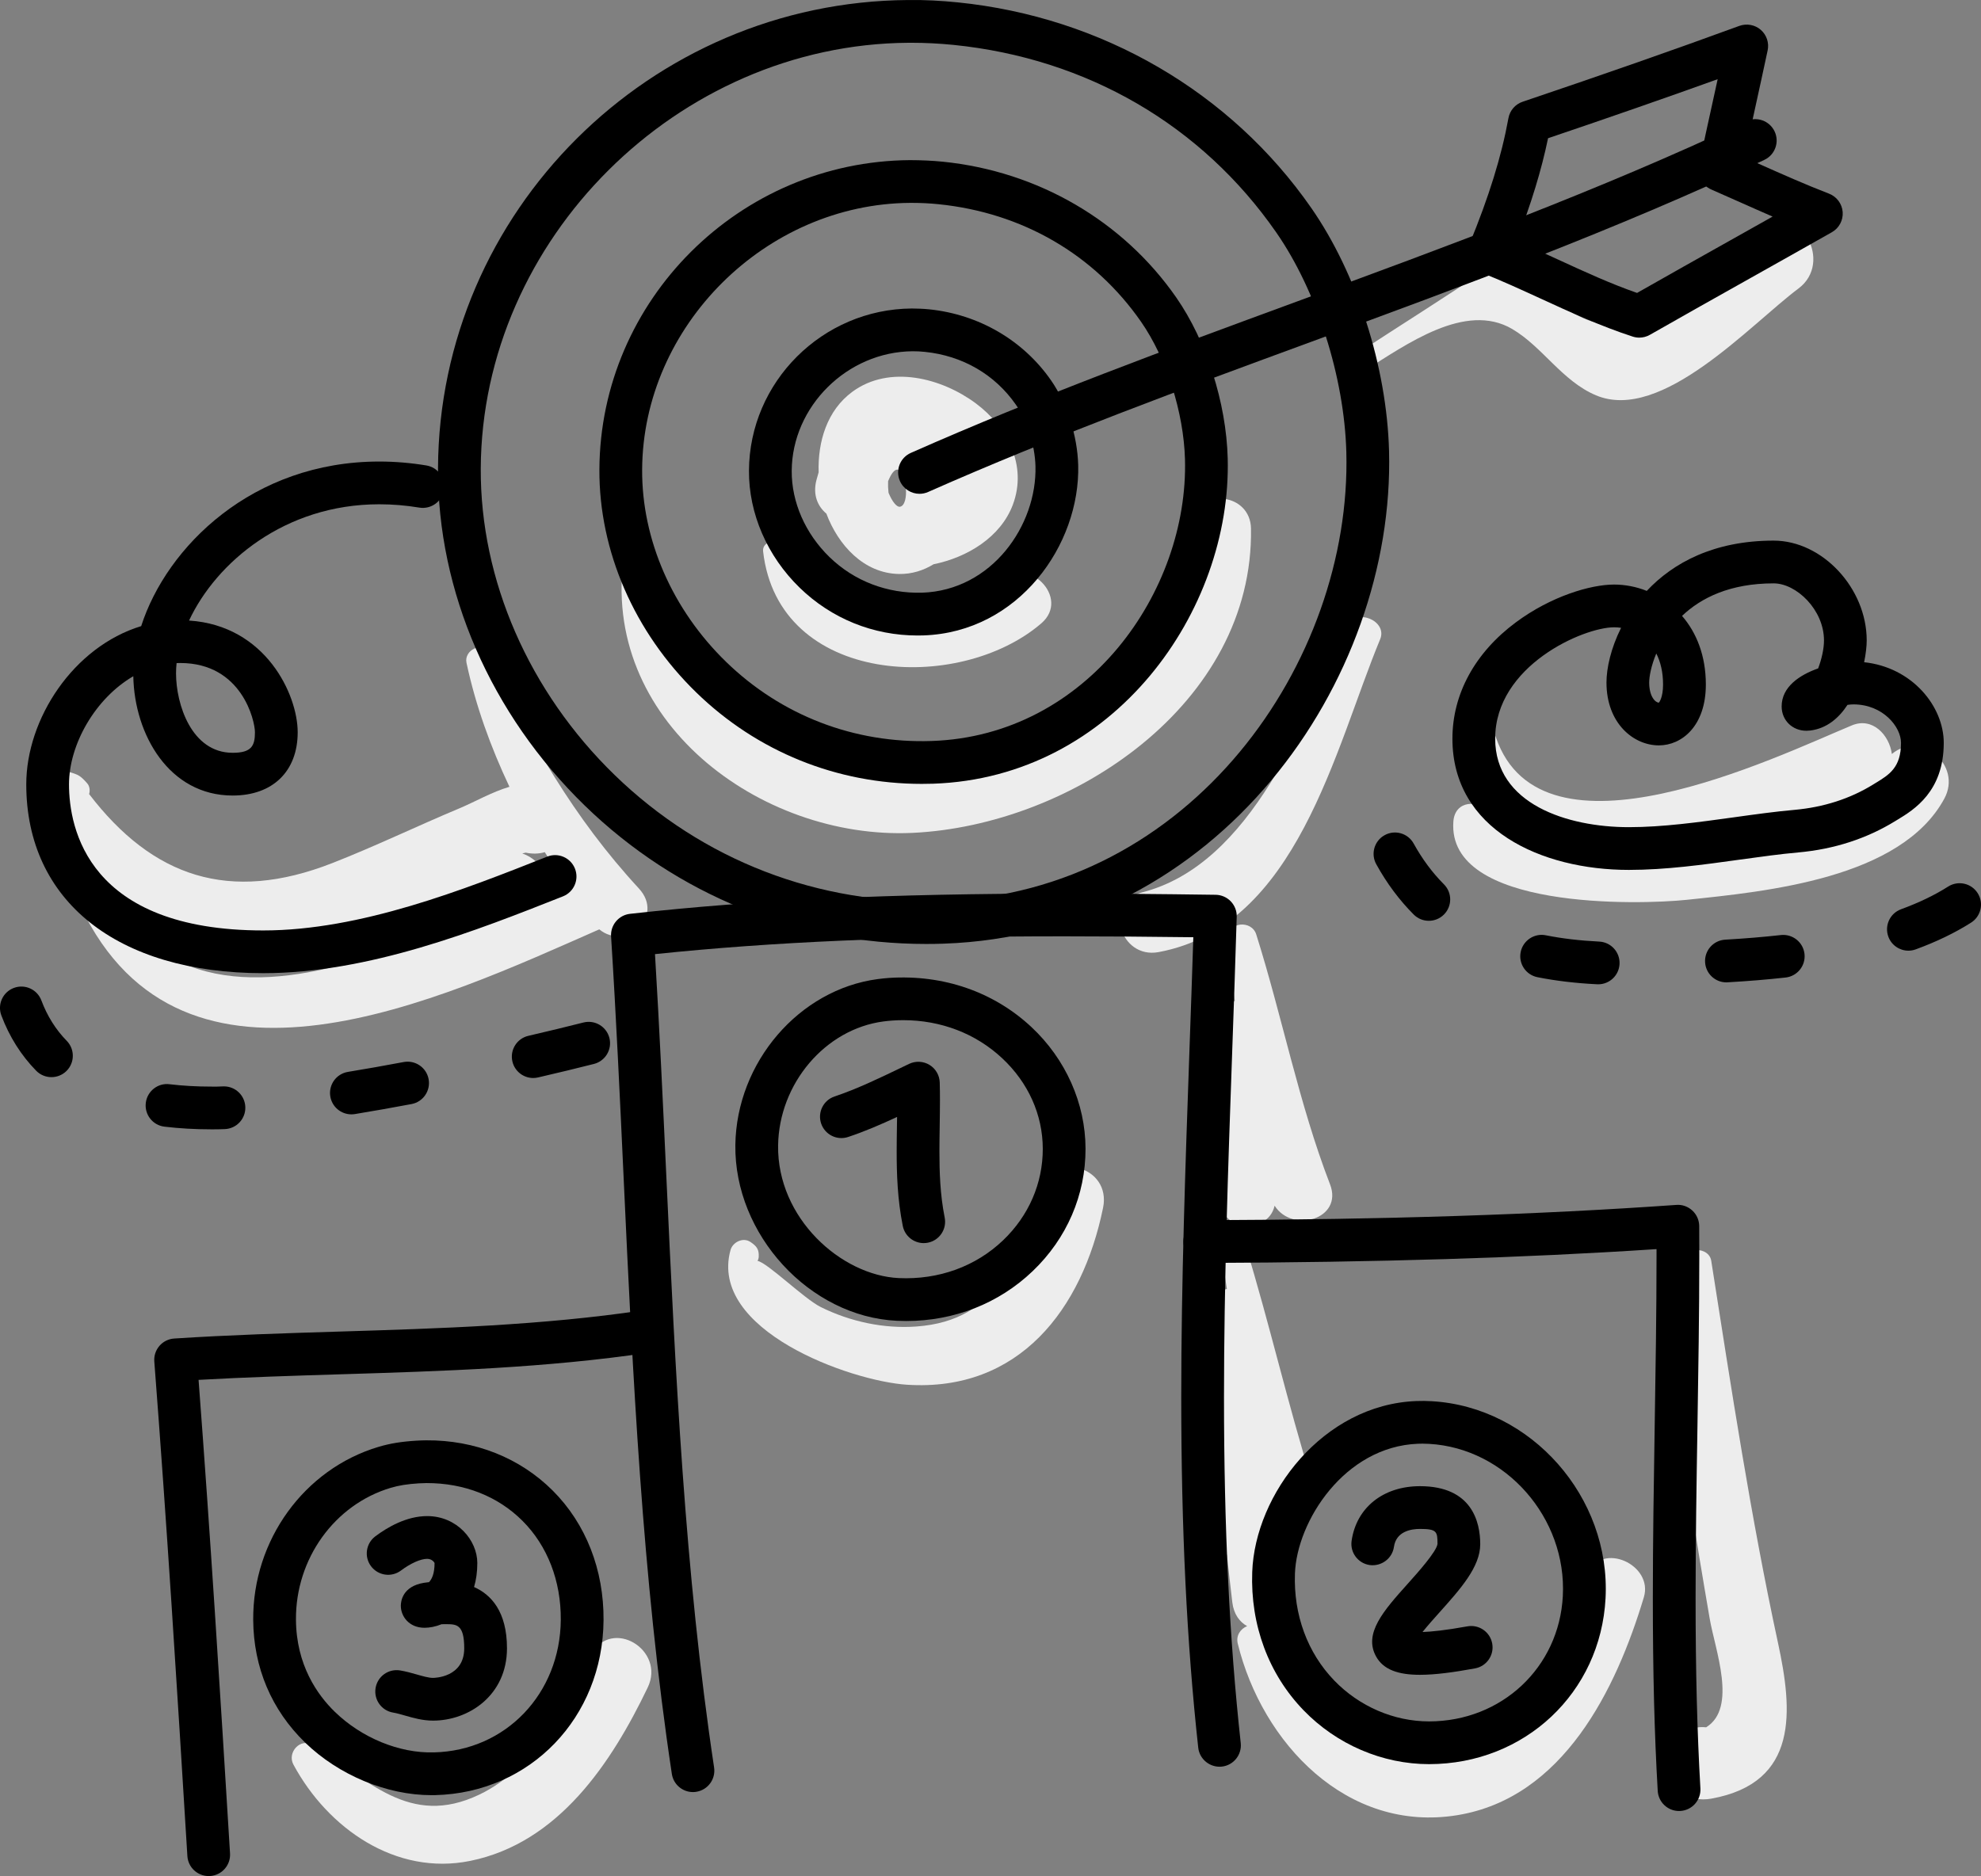 <?xml version="1.0" encoding="iso-8859-1"?>
<!-- Generator: Adobe Illustrator 21.0.2, SVG Export Plug-In . SVG Version: 6.00 Build 0)  -->
<svg version="1.1" xmlns="http://www.w3.org/2000/svg" xmlns:xlink="http://www.w3.org/1999/xlink" x="0px" y="0px"
	 viewBox="0 0 200.098 189.539" style="enable-background:new 0 0 200.098 189.539;" xml:space="preserve">
<rect x="0" y="0" width="200.098" height="189.539" fill="#808080" stroke="none"/>
<g id="_x34_7">
	<g>
		<g>
			<path style="fill:#ededed;" d="M98.575,40.76c-3.466-2.582-8.724-3.934-12.472-1.185c-2.573,1.887-3.508,5.054-3.414,8.143
				c-0.081,0.264-0.156,0.528-0.224,0.791c-0.383,1.482,0.127,2.648,1.006,3.383c1.187,3.171,3.769,6.032,7.328,6.098
				c1.311,0.024,2.479-0.36,3.5-0.983c3.379-0.685,6.773-2.72,8.008-6.019C103.784,47.042,101.769,43.139,98.575,40.76z
				 M89.749,49.784c-0.044-0.382-0.059-0.771-0.044-1.167c0.284-0.687,0.636-1.268,1.021-1.156c0.855,0.249,1.156,3.503,0.204,3.73
				C90.58,51.275,90.112,50.666,89.749,49.784z"/>
		</g>
		<g>
			<path style="fill:#ededed;" d="M120.244,52.577c-4.181,13.275-11.611,22.483-26.208,24.465
				C79.934,78.957,67.552,70.233,65,56.014c-0.171-0.953-1.8-0.978-1.95,0C60.493,72.738,76.77,84.856,92.143,84.147
				c16.091-0.742,34.495-13.03,34.218-30.742C126.306,49.854,121.299,49.228,120.244,52.577z"/>
		</g>
		<g>
			<path style="fill:#ededed;" d="M100.819,58.617c-3.594,3.171-8.213,4.63-12.908,3.259c-4.102-1.198-6.23-4.027-9.079-6.901
				c-0.575-0.58-1.856-0.192-1.752,0.726c1.533,13.551,19.788,14.425,28.1,7.277C108.185,60.394,103.794,55.992,100.819,58.617z"/>
		</g>
		<g>
			<path style="fill:#ededed;" d="M64.526,89.754c-6.569-7.112-11.096-15.034-15.196-23.721c-0.611-1.295-2.483-0.344-2.21,0.932
				c0.924,4.318,2.438,8.507,4.338,12.525c-1.755,0.517-3.519,1.534-5.039,2.17c-4.296,1.799-8.508,3.836-12.843,5.534
				C23.151,91.278,15.418,88.6,9.003,80.229c0.104-0.374,0.061-0.8-0.199-1.093c-0.681-0.766-0.873-0.875-1.851-1.149
				c-1.111-0.311-2.283,0.776-1.919,1.919c2.482,7.782,8.613,14.353,16.949,15.663c4.694,0.738,9.397-0.476,13.762-2.12
				c0.656-0.247,1.302-0.521,1.95-0.792c-0.577,1.145-0.382,2.653,0.355,3.754c-10.566,3.548-21.444,4.197-27.221-6.409
				c-0.972-1.784-3.543-0.216-2.693,1.574c10.338,21.777,36.427,9.345,52.398,2.317C63.174,96.077,67.185,92.632,64.526,89.754z
				 M55.028,86.095c0.387,0.634,0.804,1.245,1.206,1.868c-0.387,0.113-0.776,0.235-1.163,0.343c-0.446-0.938-1.28-1.737-2.317-2.082
				c0.115-0.022,0.242-0.063,0.354-0.08C53.747,86.282,54.413,86.274,55.028,86.095z"/>
		</g>
		<g>
			<path style="fill:#ededed;" d="M136.169,63.214c-4.369,9.442-9.727,24.125-20.806,26.942c-3.95,1.004-2.247,6.764,1.664,6.036
				c13.995-2.608,17.79-20.539,22.382-31.611C140.173,62.739,137.011,61.394,136.169,63.214z"/>
		</g>
		<g>
			<path style="fill:#ededed;" d="M105.031,120.259c-2.301,6.761-4.1,13.15-12.469,13.759c-3.299,0.24-6.704-0.497-9.659-1.967
				c-1.681-0.837-5.393-4.49-6.38-4.661c0.061-0.122,0.107-0.255,0.115-0.408c0.038-0.771-0.21-1.082-0.837-1.506
				c-0.742-0.503-1.792,0.012-2.014,0.819c-2.228,8.105,12.099,13.234,17.824,13.605c11.321,0.734,17.705-7.595,19.809-17.879
				C112.274,117.842,106.409,116.209,105.031,120.259z"/>
		</g>
		<g>
			<path style="fill:#ededed;" d="M59.703,167.149c-2.938,5.278-5.537,11.421-11.307,14.169c-7.062,3.363-11.223-1.546-16.791-5.008
				c-1.265-0.787-2.626,0.745-1.967,1.967c3.474,6.445,10.339,11.262,17.864,9.728c8.911-1.817,14.247-9.86,17.922-17.513
				C67.246,166.697,61.803,163.376,59.703,167.149z"/>
		</g>
		<g>
			<path style="fill:#ededed;" d="M160.38,158.979c-2.583,6.045-4.7,13.387-10.722,16.984c-9.662,5.77-17.691-3.516-21.893-11.066
				c-0.062-0.112-0.146-0.182-0.222-0.267c1.496-0.102,2.909-1.327,2.601-3.504c-0.379-2.685-0.72-5.373-1.039-8.062
				c1.844,0.518,4.195-0.872,3.457-3.234c-2.478-7.93-4.313-16.049-6.75-23.997c-0.494-1.612-2.662-0.899-2.449,0.675
				c0.168,1.24,0.37,2.474,0.562,3.71c-0.937,0.285-1.746,1.079-1.889,2.377c-0.859,7.792-0.651,15.475,1.066,23.135
				c0.131,0.587,0.435,1.029,0.828,1.345c0.177,1.606,0.347,3.213,0.545,4.819c0.148,1.199,0.744,1.978,1.495,2.393
				c-0.648,0.263-1.148,0.934-0.945,1.765c2.453,10.037,11.032,19.15,22.169,17.337c10.702-1.742,16.046-12.684,18.85-22.021
				C167.029,158.09,161.782,155.697,160.38,158.979z"/>
		</g>
		<g>
			<path style="fill:#ededed;" d="M178.118,23.085c-3.729,2.712-7.875,7.16-12.072,9.085c-5.127,2.352-9.043-1.858-12.968-4.925
				c-0.693-0.542-1.706-0.887-2.523-0.325c-4.484,3.083-9.147,5.935-13.68,8.956c-0.977,0.651-0.084,2.221,0.928,1.588
				c4.251-2.656,10.215-6.999,14.94-4.227c3.063,1.797,5.049,5.266,8.469,6.704c6.626,2.786,15.597-7.167,20.45-10.794
				C185.225,26.485,181.798,20.409,178.118,23.085z"/>
		</g>
		<g>
			<path style="fill:#ededed;" d="M191.095,76.178c-0.254-1.915-1.953-3.762-4.041-2.892c-7.899,3.293-31.318,14.685-35.95,1.22
				c-0.748-2.175-3.659-1.252-3.361,0.927c0.774,5.652,4.293,8.543,9.037,9.722c-2.835-0.338-5.263-1.227-6.53-3.102
				c-0.83-1.235-3.279-1.251-3.446,0.933c-0.684,8.964,18.811,8.422,23.554,7.925c8.131-0.852,21.667-2.149,26.036-10.225
				C198.229,77.297,194.009,73.73,191.095,76.178z"/>
		</g>
		<g>
			<path style="fill:#ededed;" d="M134.346,119.655c-3.162-8.198-4.819-16.891-7.456-25.255c-0.463-1.47-2.885-1.289-2.794,0.378
				c0.116,2.123,0.341,4.226,0.627,6.319c-0.318,0.273-0.532,0.683-0.535,1.233c-0.036,5.918,0.145,12.248-0.887,18.091
				c-0.717,4.058,4.765,4.487,5.444,1.392C130.562,124.648,135.698,123.162,134.346,119.655z"/>
		</g>
		<g>
			<path style="fill:#ededed;" d="M179.596,165.996c-2.782-12.881-4.701-25.616-6.745-38.61c-0.232-1.474-2.691-1.446-2.949,0
				c-1.385,7.761-0.362,15.783,0.748,23.531c0.603,4.21,1.327,8.401,2.04,12.594c0.536,3.152,2.825,9.037-0.357,10.999
				c-0.322-0.029-0.656-0.032-1.014,0.031c-0.113,0.02-0.227,0.04-0.34,0.06c-1.417,0.249-2.606,1.93-2.537,3.333
				c0.007,0.148,0.015,0.297,0.022,0.445c0.117,2.396,2.109,3.751,4.385,3.34C181.743,180.113,181.063,172.789,179.596,165.996z"/>
		</g>
		<g>
			<path style="fill:#000;" d="M93.565,95.369c-12.989,0-25.181-4.928-34.5-13.983c-9.482-9.215-14.886-21.634-14.822-34.073
				c0.118-25.913,21.419-47.137,47.484-47.31c1.643-0.025,3.348,0.068,5.024,0.238c14.544,1.476,27.556,9.048,35.702,20.774
				c4.618,6.646,7.627,16.052,7.853,24.549c0.618,23.286-17.317,48.843-45.003,49.775C94.722,95.36,94.142,95.369,93.565,95.369z
				 M92.046,4.321c-0.097,0-0.194,0-0.29,0.001c-23.31,0.155-43.09,19.852-43.195,43.013c-0.058,11.27,4.869,22.553,13.514,30.955
				c8.882,8.632,20.64,13.174,33.082,12.735c25.123-0.846,41.396-24.129,40.834-45.345c-0.204-7.585-2.983-16.3-7.083-22.202
				c-7.536-10.846-19.11-17.572-32.591-18.941C94.892,4.394,93.457,4.321,92.046,4.321z"/>
		</g>
		<g>
			<path style="fill:#000;" d="M93.108,79.196c-8.574,0-16.623-3.253-22.775-9.232c-6.262-6.086-9.831-14.295-9.789-22.522
				c0.077-17.123,14.152-31.149,31.375-31.264c1.096,0.004,2.231,0.048,3.321,0.159c9.599,0.973,18.19,5.973,23.571,13.718
				c3.056,4.401,5.049,10.625,5.198,16.245c0.409,15.379-11.45,32.261-29.755,32.878C93.872,79.189,93.489,79.196,93.108,79.196z
				 M92.093,20.496c-0.049,0-0.1,0-0.149,0c-14.613,0.098-27.016,12.447-27.082,26.967c-0.037,7.061,3.054,14.132,8.48,19.405
				c5.575,5.417,12.954,8.259,20.767,7.994c15.742-0.531,25.938-15.139,25.585-28.447c-0.128-4.751-1.867-10.206-4.431-13.898
				c-4.727-6.806-11.993-11.027-20.459-11.885C93.914,20.54,93.003,20.496,92.093,20.496z"/>
		</g>
		<g>
			<path style="fill:#000;" d="M92.685,64.205c-4.484,0-8.693-1.701-11.91-4.828c-3.278-3.185-5.146-7.492-5.123-11.816
				c0.041-8.978,7.419-16.332,16.446-16.393c0.566,0.004,1.162,0.024,1.746,0.083c5.017,0.509,9.508,3.126,12.323,7.18
				c1.611,2.317,2.661,5.592,2.74,8.546c0.215,8.054-6.012,16.894-15.622,17.218C93.084,64.202,92.884,64.205,92.685,64.205z
				 M92.195,35.487C85.567,35.53,79.999,41.07,79.97,47.582c-0.017,3.157,1.375,6.327,3.815,8.698c2.51,2.44,5.849,3.697,9.353,3.6
				c7.048-0.238,11.612-6.803,11.453-12.787c-0.058-2.125-0.831-4.558-1.971-6.197c-2.127-3.063-5.399-4.962-9.215-5.348
				C92.999,35.505,92.595,35.487,92.195,35.487z"/>
		</g>
		<g>
			<path style="fill:#000;" d="M92.879,49.889c-0.828,0-1.619-0.479-1.975-1.285c-0.484-1.091,0.008-2.366,1.099-2.848
				c12.765-5.654,26.062-10.541,38.923-15.267c15.056-5.533,30.623-11.253,45.451-18.244c1.082-0.51,2.364-0.046,2.873,1.032
				c0.509,1.078,0.046,2.366-1.032,2.873c-15.001,7.072-30.66,12.826-45.804,18.393c-12.796,4.702-26.027,9.565-38.663,15.16
				C93.468,49.83,93.172,49.889,92.879,49.889z"/>
		</g>
		<g>
			<path style="fill:#000;" d="M165.584,34.111c-0.225,0-0.45-0.035-0.668-0.106c-3.246-1.056-6.323-2.47-9.298-3.839
				c-1.964-0.901-3.992-1.834-6.008-2.631c-0.537-0.212-0.967-0.631-1.193-1.162c-0.225-0.531-0.229-1.132-0.008-1.667
				c2-4.861,3.257-8.919,3.956-12.767c0.139-0.773,0.689-1.409,1.434-1.66c8.373-2.828,15.331-5.263,21.894-7.665
				c0.741-0.264,1.564-0.117,2.158,0.398c0.593,0.514,0.86,1.31,0.697,2.079c-0.429,2.019-0.87,4.026-1.31,6.033
				c-0.35,1.59-0.699,3.181-1.042,4.776c0.461,0.205,0.922,0.411,1.382,0.614c2.444,1.089,4.754,2.118,7.174,3.053
				c0.777,0.301,1.313,1.023,1.375,1.855c0.06,0.832-0.363,1.625-1.088,2.037c-2.748,1.559-5.485,3.095-8.222,4.631
				c-3.381,1.898-6.761,3.795-10.163,5.736C166.325,34.015,165.955,34.111,165.584,34.111z M153.202,24.347
				c1.432,0.616,2.842,1.264,4.22,1.896c2.696,1.24,5.257,2.418,7.935,3.352c3.126-1.778,6.237-3.525,9.346-5.271
				c1.448-0.812,2.896-1.625,4.346-2.442c-1.091-0.472-2.167-0.952-3.229-1.424c-0.984-0.439-1.971-0.879-2.965-1.312
				c-0.94-0.409-1.462-1.422-1.251-2.425c0.461-2.186,0.937-4.356,1.414-6.526c0.16-0.731,0.322-1.462,0.481-2.194
				c-5.211,1.875-10.766,3.809-17.132,5.964C155.699,17.188,154.672,20.553,153.202,24.347z"/>
		</g>
		<g>
			<path style="fill:#000;" d="M69.993,181.054c-1.05,0-1.971-0.767-2.132-1.837c-3-19.912-3.95-40.398-4.868-60.208
				c-0.371-8.005-0.755-16.281-1.269-24.402c-0.073-1.15,0.77-2.155,1.916-2.283c12.689-1.414,26.214-2.045,43.85-2.045
				c4.501,0,9.364,0.039,15.303,0.122c0.578,0.008,1.129,0.249,1.529,0.666c0.399,0.418,0.616,0.98,0.597,1.558
				c-0.136,4.584-0.299,9.167-0.461,13.75c-0.405,11.421-0.824,23.23-0.824,34.782c0,13.133,0.552,24.562,1.691,34.943
				c0.129,1.185-0.725,2.25-1.912,2.381c-1.169,0.124-2.252-0.725-2.381-1.912c-1.155-10.537-1.716-22.121-1.716-35.412
				c0-11.629,0.42-23.477,0.825-34.936c0.136-3.843,0.273-7.688,0.395-11.532c-4.942-0.063-9.134-0.093-13.047-0.093
				c-16.525,0-29.386,0.557-41.329,1.799c0.453,7.489,0.804,15.066,1.144,22.413c0.914,19.7,1.858,40.072,4.826,59.763
				c0.177,1.179-0.634,2.279-1.813,2.457C70.208,181.047,70.1,181.054,69.993,181.054z"/>
		</g>
		<g>
			<path style="fill:#000;" d="M169.597,182.967c-1.136,0-2.087-0.887-2.153-2.034c-0.337-5.816-0.493-12.014-0.493-19.504
				c0-5.784,0.096-11.667,0.187-17.357c0.091-5.651,0.186-11.494,0.186-17.198c0-0.225,0-0.451,0-0.676
				c-13.46,0.888-28.037,1.334-45.625,1.397c-1.198,0-2.163-0.962-2.168-2.151c-0.004-1.193,0.959-2.163,2.151-2.168
				c18.5-0.068,33.637-0.558,47.641-1.543c0.593-0.051,1.181,0.165,1.618,0.569c0.439,0.405,0.689,0.973,0.693,1.569
				c0.007,0.999,0.008,2,0.008,3.002c0,5.739-0.094,11.601-0.186,17.268c-0.093,5.672-0.187,11.537-0.187,17.287
				c0,7.406,0.155,13.524,0.485,19.254c0.069,1.191-0.839,2.211-2.03,2.28C169.682,182.966,169.638,182.967,169.597,182.967z"/>
		</g>
		<g>
			<path style="fill:#000;" d="M21.079,189.539c-1.133,0-2.083-0.881-2.153-2.027c-1.08-17.613-2.076-33.529-3.34-49.96
				c-0.045-0.575,0.143-1.144,0.521-1.581c0.378-0.436,0.915-0.702,1.49-0.739c5.579-0.363,11.232-0.536,16.7-0.704
				c10.064-0.308,20.473-0.628,30.649-2.144c1.177-0.181,2.279,0.638,2.453,1.817c0.176,1.179-0.638,2.277-1.817,2.453
				c-10.426,1.553-20.962,1.877-31.152,2.19c-4.716,0.145-9.571,0.294-14.373,0.565c1.189,15.693,2.147,30.992,3.178,47.84
				c0.073,1.191-0.832,2.214-2.023,2.287C21.168,189.537,21.123,189.539,21.079,189.539z"/>
		</g>
		<g>
			<path style="fill:#000;" d="M93.302,125.591c-1.008,0-1.909-0.708-2.114-1.735c-0.543-2.709-0.616-5.316-0.616-7.509
				c0-0.873,0.014-1.747,0.027-2.621c0.004-0.292,0.01-0.586,0.013-0.88c-1.623,0.755-3.276,1.469-4.942,2.023
				c-1.133,0.378-2.353-0.235-2.73-1.366c-0.377-1.132,0.235-2.353,1.366-2.73c2.232-0.744,4.469-1.82,6.836-2.96l0.687-0.33
				c0.661-0.315,1.437-0.275,2.061,0.104c0.624,0.382,1.013,1.054,1.032,1.785c0.017,0.6,0.022,1.199,0.022,1.799
				c0,0.874-0.014,1.749-0.027,2.623c-0.014,0.852-0.027,1.704-0.027,2.554c0,1.981,0.063,4.321,0.531,6.66
				c0.235,1.169-0.524,2.308-1.692,2.541C93.586,125.577,93.443,125.591,93.302,125.591z"/>
		</g>
		<g>
			<path style="fill:#000;" d="M91.534,133.461c-0.313,0-0.627-0.007-0.943-0.022c-8.816-0.413-16.439-8.716-16.314-17.769
				c0.119-8.354,6.445-15.714,14.402-16.755c0.384-0.051,0.767-0.089,1.151-0.117c5.445-0.351,10.531,1.398,14.346,4.959
				c3.47,3.241,5.465,7.724,5.472,12.296c0.008,4.678-1.889,9.072-5.341,12.372C100.89,131.691,96.383,133.461,91.534,133.461z
				 M91.229,103.068c-0.363,0-0.728,0.013-1.095,0.038c-0.288,0.021-0.59,0.051-0.89,0.09c-5.884,0.769-10.561,6.275-10.649,12.534
				c-0.101,7.335,6.356,13.122,12.198,13.396c4.019,0.181,7.755-1.169,10.53-3.822c2.591-2.475,4.013-5.759,4.007-9.243
				c-0.006-3.434-1.462-6.682-4.102-9.148C98.552,104.413,95.036,103.068,91.229,103.068z"/>
		</g>
		<g>
			<path style="fill:#000;" d="M43.737,173.835c-1.043,0-1.989-0.271-2.822-0.51c-0.402-0.114-0.803-0.235-1.203-0.301
				c-1.176-0.195-1.971-1.307-1.775-2.484c0.195-1.177,1.303-1.972,2.484-1.775c0.6,0.1,1.15,0.257,1.683,0.409
				c0.616,0.177,1.198,0.343,1.635,0.343c0.129,0,3.152-0.034,3.152-2.986c0-2.44-0.783-2.44-1.865-2.44
				c-0.153,0-0.294,0.001-0.422,0.004c-0.603,0.247-1.202,0.36-1.723,0.36c-1.555,0-2.394-1.147-2.394-2.225
				c0-0.455,0.169-1.965,2.34-2.319c0.155-0.025,0.323-0.048,0.506-0.066c0.278-0.285,0.562-0.842,0.562-1.929
				c-0.018-0.066-0.257-0.426-0.749-0.426c-0.661,0-1.674,0.453-2.645,1.181c-0.952,0.715-2.305,0.523-3.022-0.433
				c-0.715-0.953-0.521-2.307,0.433-3.022c1.243-0.932,3.161-2.044,5.235-2.044c3.031,0,5.067,2.453,5.067,4.744
				c0,0.915-0.121,1.72-0.33,2.423c1.691,0.748,3.326,2.442,3.326,6.192C51.206,171.275,47.358,173.835,43.737,173.835z
				 M43.443,164.187L43.443,164.187L43.443,164.187z"/>
		</g>
		<g>
			<path style="fill:#000;" d="M43.584,181.366c-4.504,0-9.36-2.014-12.759-5.309c-3.4-3.298-5.216-7.585-5.249-12.395
				c-0.055-8.056,5.15-15.246,12.661-17.486c1.151-0.343,2.291-0.53,3.811-0.624c0.333-0.021,0.666-0.032,0.997-0.035
				c4.932-0.039,9.481,1.772,12.793,5.086c3.344,3.347,5.164,7.994,5.126,13.088c-0.079,9.842-7.395,17.44-17.019,17.672
				C43.824,181.365,43.703,181.366,43.584,181.366z M39.471,150.314c-5.682,1.694-9.619,7.172-9.577,13.318
				c0.031,4.581,2.158,7.599,3.937,9.324c2.688,2.606,6.488,4.192,10.008,4.088c7.24-0.174,12.746-5.929,12.805-13.387
				c0.03-3.927-1.342-7.479-3.863-10.001c-2.487-2.489-5.878-3.826-9.702-3.821c-0.252,0.003-0.509,0.011-0.766,0.027
				C41.141,149.935,40.29,150.07,39.471,150.314z"/>
		</g>
		<g>
			<path style="fill:#000;" d="M143.427,169.207c-2.172,0-3.679-0.506-4.424-1.839c-1.309-2.338,0.773-4.66,3.182-7.35
				c1.019-1.137,2.915-3.254,3.014-4.03c-0.001-1.25-0.06-1.52-1.77-1.52c-0.885,0-2.405,0.236-2.63,1.817
				c-0.17,1.179-1.271,1.987-2.443,1.833c-1.181-0.169-2.002-1.262-1.833-2.443c0.481-3.357,3.191-5.526,6.906-5.526
				c5.295,0,6.087,3.674,6.087,5.864c0,2.293-1.999,4.523-4.114,6.885c-0.523,0.583-1.198,1.337-1.715,1.985
				c0.888-0.03,2.305-0.169,4.529-0.572c1.174-0.214,2.297,0.564,2.511,1.737c0.214,1.174-0.565,2.297-1.737,2.51
				C146.828,168.955,144.961,169.207,143.427,169.207z"/>
		</g>
		<g>
			<path style="fill:#000;" d="M144.352,178.232c-4.717,0-9.341-1.985-12.686-5.448c-3.531-3.655-5.371-8.611-5.181-13.954
				c0.28-7.884,7.153-16.92,16.57-17.282c0.516-0.02,1.043-0.016,1.572,0.017c10.046,0.579,18.081,9.696,17.547,19.908
				C161.674,171.018,154.019,178.223,144.352,178.232z M143.68,145.853c-0.152,0-0.304,0.003-0.454,0.01
				c-7.422,0.285-12.237,7.834-12.426,13.12c-0.148,4.161,1.264,7.997,3.972,10.801c2.536,2.624,6.027,4.13,9.579,4.13
				c7.329-0.006,13.131-5.451,13.508-12.666c0.413-7.89-5.765-14.929-13.488-15.373C144.134,145.86,143.907,145.853,143.68,145.853z
				"/>
		</g>
		<g>
			<path style="fill:#000;" d="M164.53,87.887c-8.872,0-17.823-4.1-17.823-13.259c0-4.516,2.28-8.694,6.421-11.762
				c3.549-2.63,7.534-3.808,9.908-3.808c1.109,0,2.235,0.215,3.302,0.64c2.661-2.835,6.782-5.079,12.817-5.079
				c4.92,0,9.399,4.806,9.399,10.084c0,0.541-0.079,1.321-0.26,2.201c4.855,0.516,8.042,4.453,8.042,8.147
				c0,4.928-3.029,6.767-4.657,7.755l-0.232,0.141c-2.896,1.784-6.197,2.852-9.81,3.175c-1.85,0.165-3.808,0.437-5.883,0.724
				C172.07,87.359,168.258,87.887,164.53,87.887z M163.036,63.376c-3.087,0-12.011,3.868-12.011,11.252
				c0,6.599,7.276,8.941,13.505,8.941c3.43,0,7.09-0.509,10.631-0.999c2.128-0.297,4.137-0.575,6.091-0.749
				c2.941-0.263,5.61-1.12,7.933-2.551l0.252-0.155c1.385-0.841,2.581-1.566,2.581-4.064c0-1.623-1.829-3.887-4.809-3.887
				c-0.18,0-0.382,0.018-0.597,0.049c-0.877,1.34-2.099,2.384-3.756,2.591c-0.089,0.011-0.301,0.025-0.389,0.025
				c-1.428,0-2.506-1.059-2.506-2.461c0-1.972,1.805-3.177,3.687-3.84c0.339-0.898,0.589-1.951,0.589-2.825
				c0-3.105-2.794-5.766-5.081-5.766c-4.407,0-7.34,1.459-9.256,3.288c1.452,1.678,2.404,4.005,2.404,6.934
				c0,4.224-2.457,6.147-4.741,6.147c-2.568,0-5.296-2.227-5.296-6.352c0-1.453,0.446-3.466,1.476-5.526
				C163.505,63.393,163.269,63.376,163.036,63.376z M167.299,66.023c-0.527,1.258-0.717,2.352-0.717,2.931
				c0,1.438,0.637,2.034,0.978,2.034c0.039-0.039,0.423-0.527,0.423-1.829C167.984,67.899,167.726,66.858,167.299,66.023z"/>
		</g>
		<g>
			<path style="fill:#000;" d="M26.591,98.32c-14.765,0-23.938-7.309-23.938-19.076c0-6.618,4.757-13.898,11.608-15.988
				c2.579-8.032,11.265-16.627,24.046-16.627c1.58,0,3.182,0.134,4.762,0.396c1.176,0.195,1.971,1.307,1.775,2.484
				c-0.195,1.177-1.32,1.966-2.484,1.775c-1.347-0.224-2.71-0.337-4.054-0.337c-9.544,0-16.459,5.87-19.211,11.747
				c7.741,0.499,10.974,7.484,10.974,11.286c0,3.943-2.517,6.393-6.569,6.393c-6.415,0-9.925-6.155-10.036-12.053
				c-3.842,2.235-6.494,6.885-6.494,10.925c0,4.438,1.912,14.758,19.62,14.758c9.841,0,20.289-4.135,28.685-7.458
				c1.101-0.44,2.361,0.101,2.801,1.213c0.439,1.108-0.104,2.363-1.213,2.801C48.128,94.016,37.254,98.32,26.591,98.32z
				 M17.837,66.993c-0.037,0.353-0.056,0.7-0.056,1.039c0,3.102,1.553,8.023,5.721,8.023c1.902,0,2.25-0.699,2.25-2.075
				c0-1.151-1.311-6.996-7.544-6.996C18.084,66.984,17.96,66.987,17.837,66.993z"/>
		</g>
		<g>
			<path style="fill:#000;" d="M21.349,114.097c-1.647,0-3.241-0.091-4.737-0.27c-1.184-0.142-2.028-1.216-1.886-2.401
				c0.141-1.184,1.224-2.04,2.401-1.886c1.326,0.159,2.747,0.239,4.225,0.239c0.392,0.014,0.776-0.006,1.192-0.021
				c0.025-0.001,0.052-0.001,0.079-0.001c1.157,0,2.114,0.917,2.156,2.082c0.044,1.191-0.888,2.191-2.08,2.235
				C22.228,114.091,21.765,114.104,21.349,114.097z M35.491,112.583c-1.039,0-1.954-0.751-2.128-1.809
				c-0.193-1.177,0.604-2.287,1.781-2.481c1.841-0.302,3.731-0.638,5.627-0.995c1.172-0.219,2.301,0.551,2.522,1.723
				c0.219,1.172-0.551,2.301-1.723,2.522c-1.93,0.363-3.853,0.704-5.725,1.012C35.726,112.574,35.608,112.583,35.491,112.583z
				 M53.857,108.911c-0.983,0-1.871-0.675-2.101-1.673c-0.27-1.161,0.454-2.321,1.617-2.589c2-0.464,3.877-0.918,5.558-1.345
				c1.158-0.292,2.329,0.408,2.624,1.562c0.292,1.155-0.406,2.33-1.562,2.624c-1.709,0.433-3.614,0.895-5.648,1.365
				C54.182,108.893,54.018,108.911,53.857,108.911z M5.198,108.824c-0.561,0-1.122-0.216-1.545-0.649
				c-1.531-1.567-2.714-3.447-3.516-5.586c-0.419-1.116,0.146-2.36,1.264-2.779c1.116-0.419,2.361,0.148,2.779,1.264
				c0.59,1.573,1.452,2.948,2.562,4.082c0.832,0.853,0.817,2.221-0.035,3.053C6.288,108.619,5.742,108.824,5.198,108.824z"/>
		</g>
		<g>
			<path style="fill:#000;" d="M161.432,99.444c-0.035,0-0.07-0.001-0.107-0.003c-2.153-0.105-4.183-0.346-6.03-0.715
				c-1.169-0.233-1.928-1.371-1.694-2.54c0.235-1.168,1.382-1.931,2.54-1.694c1.639,0.328,3.454,0.541,5.395,0.637
				c1.191,0.058,2.11,1.071,2.051,2.262C163.531,98.546,162.576,99.444,161.432,99.444z M174.382,99.249
				c-1.137,0-2.089-0.887-2.153-2.035c-0.069-1.191,0.84-2.211,2.031-2.279c1.975-0.114,3.868-0.27,5.625-0.467
				c1.185-0.128,2.253,0.723,2.385,1.907c0.131,1.185-0.722,2.253-1.907,2.385c-1.834,0.204-3.804,0.367-5.856,0.483
				C174.465,99.248,174.423,99.249,174.382,99.249z M192.765,96.047c-0.88,0-1.708-0.543-2.027-1.417
				c-0.41-1.12,0.166-2.36,1.285-2.769c1.801-0.659,3.402-1.429,4.759-2.293c1.005-0.638,2.34-0.342,2.98,0.666
				c0.638,1.007,0.34,2.34-0.666,2.98c-1.618,1.027-3.499,1.936-5.589,2.7C193.263,96.005,193.011,96.047,192.765,96.047z
				 M144.324,93.029c-0.554,0-1.106-0.211-1.528-0.634c-1.456-1.459-2.73-3.17-3.784-5.086c-0.576-1.044-0.195-2.357,0.849-2.932
				c1.043-0.578,2.356-0.197,2.932,0.849c0.86,1.56,1.889,2.946,3.059,4.119c0.842,0.845,0.84,2.211-0.003,3.053
				C145.427,92.818,144.876,93.029,144.324,93.029z"/>
		</g>
	</g>
</g>
<g id="Layer_1">
</g>
</svg>
